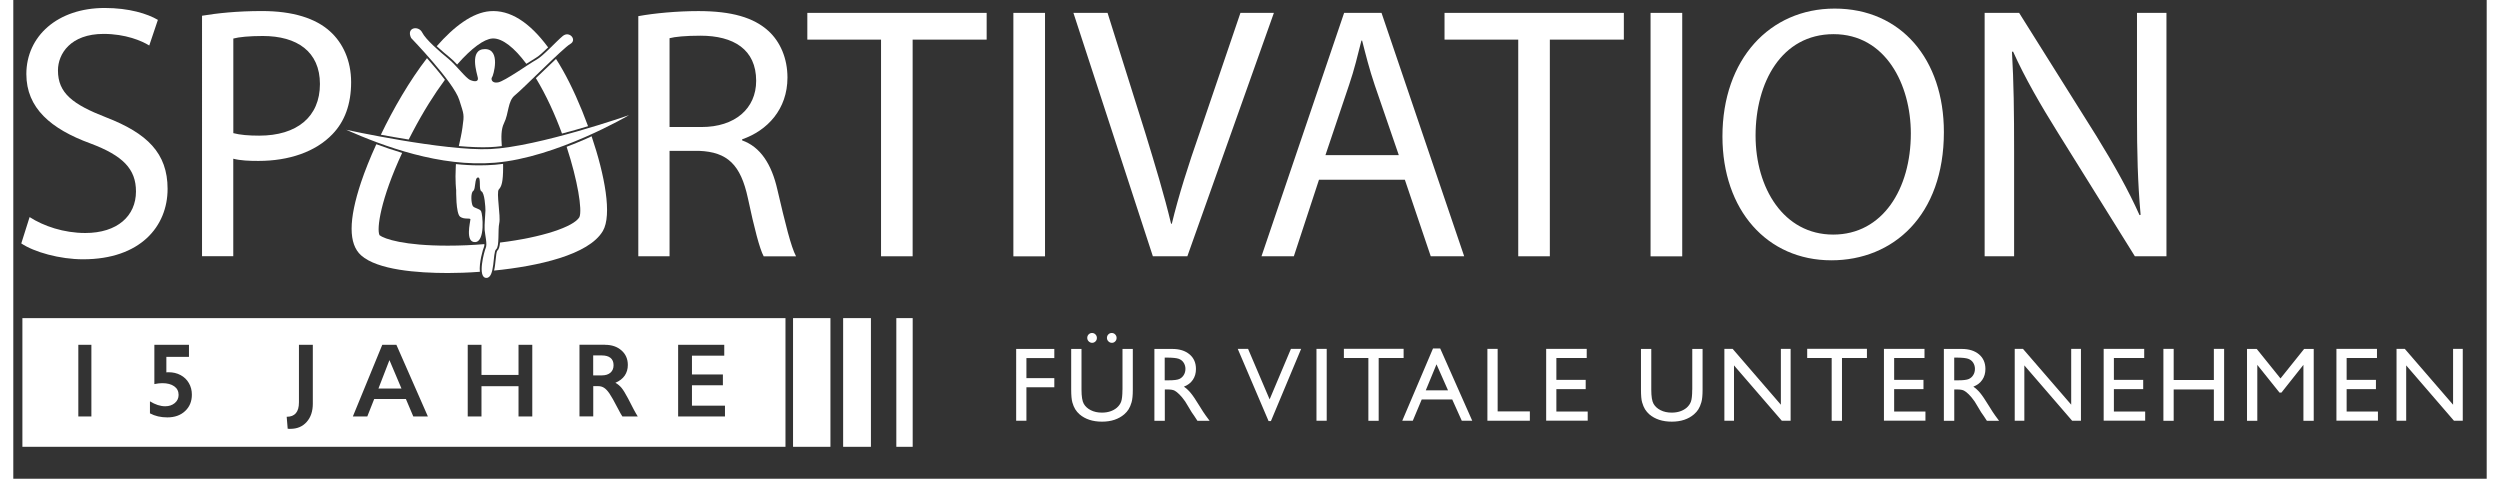 <?xml version="1.0" encoding="utf-8"?>
<!DOCTYPE svg>
<svg xmlns="http://www.w3.org/2000/svg" xmlns:xlink="http://www.w3.org/1999/xlink" xmlns:a="http://ns.adobe.com/AdobeSVGViewerExtensions/3.0/" version="1.2" baseProfile="tiny" x="0px" y="0px" width="235" height="45" viewBox="14.167 11.167 310 60" xml:space="preserve">
<rect x="14.167" y="11.167" width="310" height="60" fill="#333333" stroke="none"/>
<defs>
</defs>
<rect display="none" fill="#0099BF" width="388" height="93.333"/>
<path display="none" fill="#AEC905" d="M312.971,59.125l-5.93-6.743h-1.018v8.69h1.185v-6.695l5.878,6.695h1.08v-8.69h-1.195V59.125  z M298.641,61.061h5.107v-1.105h-3.846v-2.702h3.592v-1.112h-3.592v-2.652h3.721v-1.104h-4.982V61.061z M291.762,55.944  l-2.923-3.563h-1.188v8.689h1.258v-6.764l2.736,3.354h0.23l2.705-3.354v6.764h1.27v-8.689h-1.179L291.762,55.944z M283.575,56.139  h-4.938v-3.757h-1.253v8.69h1.253v-3.782h4.938v3.782h1.262v-8.69h-1.262V56.139z M270.038,61.061h5.098v-1.105h-3.845v-2.702h3.601  v-1.112h-3.601v-2.652h3.729v-1.104h-4.982V61.061z M266.053,59.125l-5.931-6.743h-1.015v8.69h1.184v-6.695l5.878,6.695h1.08v-8.69  h-1.196V59.125z M253.379,53.577c0.271,0.086,0.477,0.247,0.621,0.468c0.148,0.22,0.225,0.466,0.225,0.739  c0,0.277-0.066,0.531-0.203,0.746c-0.127,0.218-0.317,0.386-0.553,0.486c-0.236,0.111-0.678,0.168-1.307,0.168h-0.484v-2.748h0.379  C252.676,53.438,253.112,53.483,253.379,53.577 M251.678,61.073v-3.782h0.328c0.414,0,0.707,0.048,0.879,0.135  c0.18,0.097,0.373,0.242,0.586,0.462c0.215,0.209,0.461,0.492,0.719,0.852l0.414,0.673l0.395,0.637l0.245,0.345  c0.038,0.051,0.063,0.088,0.075,0.108l0.387,0.572h1.49l-0.463-0.624c-0.181-0.247-0.428-0.621-0.73-1.111  c-0.493-0.79-0.868-1.339-1.141-1.654c-0.27-0.315-0.543-0.563-0.823-0.742c0.483-0.18,0.844-0.455,1.101-0.826  c0.262-0.372,0.387-0.807,0.387-1.317c0-0.737-0.262-1.327-0.78-1.769c-0.521-0.432-1.229-0.646-2.12-0.646h-2.197v8.69h1.25V61.073  z M243.04,61.061h5.1v-1.105h-3.846v-2.702h3.602v-1.112h-3.602v-2.652h3.729v-1.104h-4.982V61.061z M233.604,53.475h3.018v7.598  h1.258v-7.598h3.069V52.37h-7.345V53.475z M230.372,59.125l-5.928-6.743h-1.018v8.69h1.186v-6.695l5.877,6.695h1.08v-8.69h-1.197  V59.125L230.372,59.125z M219.477,57.315c0,0.679-0.058,1.168-0.16,1.449c-0.112,0.281-0.287,0.524-0.532,0.73  c-0.476,0.388-1.085,0.578-1.827,0.578c-0.521,0-0.982-0.1-1.37-0.289c-0.382-0.191-0.669-0.446-0.86-0.768  c-0.188-0.318-0.283-0.887-0.283-1.703V52.38h-1.262v4.92c0,0.696,0.049,1.218,0.139,1.537c0.097,0.329,0.215,0.604,0.359,0.839  c0.146,0.225,0.322,0.426,0.529,0.604c0.697,0.59,1.617,0.885,2.762,0.885c1.121,0,2.034-0.297,2.725-0.891  c0.217-0.176,0.391-0.375,0.539-0.599c0.141-0.233,0.266-0.517,0.356-0.858c0.104-0.332,0.154-0.842,0.154-1.504v-4.934h-1.269  V57.315L219.477,57.315z M201.53,61.061h5.105v-1.105h-3.845v-2.702h3.601v-1.112h-3.601v-2.652h3.722v-1.104h-4.982V61.061z   M194.313,61.073h5.215V59.94h-3.953v-7.559h-1.262V61.073L194.313,61.073z M186.74,57.382l1.309-3.146l1.427,3.146H186.74z   M183.85,61.073h1.287l1.104-2.575h3.75l1.172,2.575h1.281l-3.937-8.741h-0.885L183.85,61.073z M176.667,53.475h3.017v7.598h1.268  v-7.598h3.061V52.37h-7.344L176.667,53.475L176.667,53.475z M173.311,61.073h1.254v-8.69h-1.254V61.073z M167.549,58.485  l-2.644-6.104h-1.263l3.788,8.729h0.285l3.713-8.729h-1.254L167.549,58.485z M156.371,53.577c0.265,0.086,0.474,0.247,0.621,0.468  c0.147,0.22,0.219,0.466,0.219,0.739c0,0.277-0.065,0.531-0.196,0.746c-0.132,0.218-0.318,0.386-0.553,0.486  c-0.24,0.111-0.678,0.168-1.313,0.168h-0.479v-2.748h0.376C155.664,53.438,156.104,53.483,156.371,53.577 M154.669,61.073v-3.782  h0.329c0.41,0,0.703,0.048,0.878,0.135c0.171,0.097,0.368,0.242,0.587,0.462c0.214,0.209,0.454,0.492,0.713,0.852l0.42,0.673  l0.389,0.637l0.247,0.345c0.036,0.051,0.061,0.088,0.074,0.108l0.382,0.572h1.499l-0.467-0.624  c-0.181-0.247-0.429-0.621-0.736-1.111c-0.484-0.79-0.863-1.339-1.131-1.654c-0.269-0.315-0.543-0.563-0.823-0.742  c0.475-0.18,0.844-0.455,1.099-0.826c0.255-0.372,0.386-0.807,0.386-1.317c0-0.737-0.264-1.327-0.785-1.769  c-0.521-0.432-1.229-0.646-2.119-0.646h-2.202v8.69h1.26V61.073z M147.734,50.629c-0.114,0.109-0.173,0.254-0.173,0.416  c0,0.166,0.06,0.303,0.178,0.424c0.116,0.114,0.259,0.174,0.427,0.174c0.164,0,0.303-0.058,0.414-0.168  c0.118-0.117,0.171-0.252,0.171-0.424c0-0.16-0.057-0.307-0.18-0.418c-0.119-0.119-0.261-0.179-0.424-0.179  C147.986,50.455,147.85,50.512,147.734,50.629 M145.314,50.629c-0.116,0.109-0.174,0.254-0.174,0.416  c0,0.166,0.059,0.303,0.178,0.424c0.117,0.114,0.258,0.174,0.427,0.174c0.164,0,0.303-0.058,0.414-0.168  c0.113-0.117,0.171-0.252,0.171-0.424c0-0.16-0.062-0.307-0.181-0.418c-0.119-0.119-0.26-0.179-0.424-0.179  C145.565,50.455,145.429,50.512,145.314,50.629 M149.461,57.315c0,0.679-0.052,1.168-0.161,1.449  c-0.111,0.281-0.291,0.524-0.536,0.73c-0.471,0.388-1.079,0.578-1.823,0.578c-0.526,0-0.982-0.1-1.367-0.289  c-0.384-0.191-0.671-0.446-0.862-0.768c-0.19-0.318-0.283-0.887-0.283-1.703V52.38h-1.268v4.92c0,0.696,0.049,1.218,0.142,1.537  c0.097,0.329,0.216,0.604,0.36,0.839c0.145,0.225,0.323,0.426,0.53,0.604c0.696,0.59,1.611,0.885,2.759,0.885  c1.123,0,2.035-0.297,2.729-0.891c0.208-0.176,0.386-0.375,0.531-0.599c0.145-0.233,0.266-0.517,0.367-0.858  c0.097-0.332,0.148-0.842,0.148-1.504v-4.934h-1.268v4.936H149.461z M136.409,61.073h1.26v-4.049h3.429v-1.107h-3.429v-2.43h3.429  v-1.104h-4.688L136.409,61.073L136.409,61.073z"/>
<path display="none" fill="#AEC905" d="M58.231,38.638c0.595,0.464,3.031,1.275,8.383,1.275c8.055,0,15.165-1.825,16.146-3.453  c0.631-1.499-1.594-11.238-5.897-17.638c-1.683-2.5-3.387-3.933-4.679-3.933c-0.046,0-0.087,0.002-0.133,0.005  c-1.941,0.146-5.931,4.09-9.798,11.346C58.542,33.193,57.8,37.766,58.231,38.638 M66.616,43.208L66.616,43.208  c-3.743,0-8.624-0.363-10.637-2.13c-1.565-1.375-1.565-4.269-0.002-8.849c2.291-6.74,9.515-20.15,15.823-20.625  c3.064-0.229,6.076,2.186,8.937,7.149c3.257,5.661,6.75,16.296,4.895,19.392C83.227,42.151,72.14,43.208,66.616,43.208"/>
<path display="none" fill="#AEC905" d="M15.18,36.443c1.721,1.095,4.194,1.924,6.846,1.924c3.933,0,6.228-2.055,6.228-5.02  c0-2.707-1.591-4.323-5.608-5.809c-4.859-1.745-7.86-4.279-7.86-8.379c0-4.59,3.841-7.993,9.626-7.993  c3.003,0,5.255,0.698,6.532,1.44l-1.056,3.103c-0.929-0.568-2.913-1.402-5.611-1.402c-4.058,0-5.608,2.407-5.608,4.413  c0,2.751,1.811,4.104,5.917,5.677c5.035,1.917,7.554,4.322,7.554,8.644c0,4.541-3.358,8.511-10.379,8.511  c-2.868,0-6.005-0.872-7.594-1.919L15.18,36.443z"/>
<path display="none" fill="#AEC905" d="M40.208,26.298c0.837,0.216,1.898,0.301,3.18,0.301c4.639,0,7.465-2.27,7.465-6.238  c0-3.931-2.827-5.808-7.025-5.808c-1.677,0-2.957,0.131-3.621,0.306L40.208,26.298L40.208,26.298z M36.368,12.106  c1.854-0.306,4.284-0.571,7.376-0.571c3.796,0,6.578,0.875,8.347,2.451c1.587,1.393,2.602,3.532,2.602,6.152  c0,2.666-0.791,4.759-2.293,6.29c-2.078,2.137-5.345,3.225-9.097,3.225c-1.149,0-2.211-0.038-3.093-0.262v11.787h-3.842V12.106z"/>
<path display="none" fill="#AEC905" d="M93.819,25.557h3.929c4.107,0,6.716-2.229,6.716-5.59c0-3.801-2.782-5.458-6.846-5.458  c-1.855,0-3.134,0.13-3.799,0.306V25.557z M89.978,12.149c1.944-0.348,4.773-0.613,7.375-0.613c4.107,0,6.804,0.789,8.609,2.404  c1.458,1.311,2.343,3.319,2.343,5.633c0,3.839-2.471,6.417-5.565,7.462v0.134c2.254,0.786,3.625,2.883,4.33,5.938  c0.972,4.103,1.676,6.938,2.297,8.073h-3.978c-0.482-0.873-1.149-3.355-1.94-7.028c-0.884-4.059-2.518-5.585-6.005-5.716h-3.624  v12.744h-3.842V12.149z"/>
<polygon display="none" fill="#AEC905" points="119.8,14.992 110.748,14.992 110.748,11.757 132.78,11.757 132.78,14.992   123.682,14.992 123.682,41.181 119.8,41.181 "/>
<rect x="214.362" y="11.756" display="none" fill="#AEB9B0" width="3.882" height="29.425"/>
<path display="none" fill="#AEB9B0" d="M62.108,14.847c0,0,5.208,5.273,5.909,7.472c0.581,1.818,0.631,1.675,0.39,3.354  c-0.245,1.673-0.726,2.968-0.826,4.692c-0.096,1.729,0.049,2.829,0.049,2.829s-0.049,2.825,0.487,3.21  c0.531,0.387,1.258,0.096,1.258,0.336c0,0.24-0.677,2.776,0.582,2.728c1.262-0.05,0.921-3.4,0.727-3.736  c-0.193-0.333-0.822-0.333-1.018-0.62c-0.194-0.287-0.291-1.58,0.05-1.822c0.337-0.24,0.145-1.582,0.581-1.629  c0.436-0.046,0.047,1.485,0.437,1.678c0.386,0.192,0.485,1.917,0.485,2.298c0,0.382-0.145,1.729-0.099,2.345  c0.049,0.624,0.341,1.725,0.145,2.16c-0.191,0.425-1.066,3.595,0.049,3.636c1.114,0.05,0.777-3.111,1.214-3.448  c0.436-0.336,0.191-2.348,0.386-3.161c0.195-0.812-0.386-3.735-0.05-4.068c0.34-0.336,0.536-0.862,0.536-2.686  c0-1.908-0.536-4.022,0.096-5.271c0.631-1.244,0.436-2.681,1.358-3.399c0.917-0.718,5.909-5.703,6.781-6.178  c0.872-0.481-0.096-1.63-0.918-0.961c-0.827,0.673-2.426,2.442-3.247,2.874c-0.825,0.431-3.878,2.59-4.701,2.734  c-0.823,0.144-0.872-0.479-0.727-0.624s1.112-3.404-0.873-3.404c-1.989,0-0.971,2.972-0.872,3.452  c0.096,0.478-0.34,0.526-0.921,0.288c-0.582-0.243-1.694-1.773-2.711-2.591c-1.017-0.813-2.766-2.298-3.202-3.161  C63.025,13.312,61.478,13.554,62.108,14.847"/>
<rect x="136.063" y="11.756" display="none" fill="#AEB9B0" width="3.884" height="29.425"/>
<path display="none" fill="#AEB9B0" d="M153.205,41.181l-9.763-29.423h4.2l4.633,14.497c1.239,3.969,2.343,7.553,3.179,11h0.09  c0.837-3.407,2.034-7.117,3.404-10.956l5.031-14.542h4.113L157.442,41.18L153.205,41.181L153.205,41.181z"/>
<path display="none" fill="#AEB9B0" d="M183.42,28.959l-2.961-8.47c-0.654-1.92-1.102-3.668-1.539-5.37h-0.092  c-0.444,1.702-0.883,3.535-1.503,5.327l-2.914,8.514L183.42,28.959L183.42,28.959z M173.621,31.931l-3.095,9.25h-3.974  l10.154-29.422h4.601l10.152,29.421h-4.107l-3.179-9.25L173.621,31.931L173.621,31.931z"/>
<polygon display="none" fill="#AEB9B0" points="198.096,14.992 189.043,14.992 189.043,11.757 211.081,11.757 211.081,14.992   201.983,14.992 201.983,41.181 198.096,41.181 "/>
<path display="none" fill="#AEB9B0" d="M227.264,26.6c0,6.335,3.443,11.961,9.534,11.961c6.093,0,9.543-5.54,9.543-12.222  c0-5.894-3.093-12.005-9.495-12.005S227.264,20.185,227.264,26.6 M250.407,26.165c0,10.084-6.233,15.504-13.825,15.504  c-7.907,0-13.383-6.075-13.383-14.979c0-9.344,5.833-15.455,13.772-15.455C245.149,11.235,250.407,17.388,250.407,26.165"/>
<path display="none" fill="#AEB9B0" d="M255.414,41.181V11.757h4.233l9.5,14.887c2.156,3.448,3.924,6.551,5.299,9.565l0.127-0.048  c-0.357-3.923-0.438-7.507-0.438-12.093V11.757h3.615v29.423h-3.879l-9.451-14.926c-2.077-3.277-4.063-6.637-5.519-9.824  l-0.135,0.042c0.213,3.712,0.262,7.245,0.262,12.14v12.568H255.414z"/>
<path display="none" fill="#AEC905" d="M54.125,25.917c0,0,12.035,2.589,17.683,2.332c5.908-0.27,17.038-4.096,17.038-4.096  s-8.867,5.136-16.452,5.747C65.649,30.442,58.735,27.901,54.125,25.917"/>
<rect x="124.84" y="51.037" fill="#FFFFFF" width="2.05" height="16.13"/>
<rect x="118.174" y="51.037" fill="#FFFFFF" width="3.482" height="16.13"/>
<rect x="111.895" y="51.037" fill="#FFFFFF" width="4.687" height="16.13"/>
<path fill="#FFFFFF" d="M319.953,61.892l-6.05-6.999h-1.037v9.01h1.21v-6.941l5.99,6.941h1.101v-9.01h-1.214V61.892z   M305.333,63.889h5.203v-1.146h-3.923v-2.802h3.672v-1.16h-3.672v-2.741h3.802v-1.147h-5.082V63.889z M298.323,58.598l-2.978-3.697  h-1.219v9.009h1.29v-7.012l2.786,3.478h0.235l2.759-3.478v7.012h1.291v-9.009h-1.203L298.323,58.598z M289.971,58.79h-5.037v-3.896  h-1.288v9.01h1.288v-3.924h5.037v3.924h1.285v-9.01h-1.285V58.79z M276.16,63.889h5.202v-1.146h-3.921v-2.802h3.673v-1.16h-3.673  v-2.741h3.8v-1.147h-5.081V63.889z M272.098,61.892l-6.05-6.999h-1.036v9.01h1.206v-6.941l5.994,6.941h1.101v-9.01h-1.223v6.999  H272.098z M259.172,56.133c0.275,0.101,0.482,0.257,0.631,0.49c0.146,0.228,0.223,0.484,0.223,0.772  c0,0.291-0.068,0.545-0.204,0.766c-0.132,0.226-0.324,0.399-0.568,0.508c-0.241,0.108-0.687,0.164-1.335,0.164h-0.49v-2.846h0.388  C258.452,55.994,258.898,56.041,259.172,56.133 M257.434,63.903v-3.924h0.33c0.421,0,0.719,0.051,0.897,0.15  c0.178,0.093,0.378,0.254,0.601,0.472c0.223,0.216,0.462,0.512,0.726,0.883l0.426,0.704l0.394,0.658l0.249,0.357  c0.039,0.053,0.065,0.089,0.077,0.11l0.391,0.596h1.526l-0.478-0.647c-0.189-0.256-0.438-0.638-0.751-1.151  c-0.498-0.813-0.879-1.381-1.152-1.707c-0.274-0.327-0.555-0.581-0.844-0.774c0.492-0.194,0.863-0.475,1.121-0.859  c0.263-0.383,0.391-0.837,0.391-1.358c0-0.769-0.27-1.383-0.8-1.831c-0.538-0.45-1.257-0.68-2.162-0.68h-2.245v9.009h1.304V63.903z   M248.621,63.889h5.202v-1.146h-3.922v-2.802h3.675v-1.16h-3.675v-2.741h3.804v-1.147h-5.084V63.889z M238.994,56.033h3.077v7.877  h1.291v-7.877h3.127v-1.146h-7.487v1.146H238.994z M235.703,61.892l-6.042-6.999h-1.039v9.01h1.206v-6.941l5.996,6.941h1.101v-9.01  h-1.222V61.892z M224.591,60.012c0,0.712-0.058,1.211-0.165,1.504c-0.114,0.294-0.292,0.543-0.546,0.763  c-0.478,0.396-1.101,0.603-1.86,0.603c-0.534,0-1-0.103-1.394-0.304c-0.395-0.198-0.688-0.467-0.88-0.799  c-0.191-0.333-0.286-0.923-0.286-1.767v-5.111h-1.291v5.097c0,0.732,0.042,1.263,0.145,1.602c0.097,0.341,0.219,0.627,0.363,0.865  c0.146,0.235,0.331,0.447,0.54,0.633c0.71,0.605,1.644,0.916,2.818,0.916c1.142,0,2.075-0.311,2.785-0.924  c0.218-0.186,0.396-0.397,0.543-0.625c0.144-0.238,0.274-0.524,0.374-0.883c0.104-0.354,0.153-0.879,0.153-1.569v-5.111h-1.292  v5.111H224.591z M206.286,63.889h5.206v-1.146h-3.927v-2.802h3.675v-1.16h-3.675v-2.741h3.804v-1.147h-5.083V63.889z   M198.921,63.903h5.321v-1.172h-4.036v-7.838h-1.285V63.903z M191.198,60.088l1.344-3.261l1.444,3.261H191.198z M188.249,63.903  h1.32l1.12-2.669h3.824l1.198,2.669h1.311l-4.016-9.061h-0.903L188.249,63.903z M180.928,56.033h3.075v7.877h1.292v-7.877h3.125  v-1.146h-7.486v1.146H180.928z M177.498,63.903h1.283v-9.01h-1.283V63.903z M171.626,61.223l-2.701-6.33h-1.293l3.863,9.048h0.295  l3.785-9.048h-1.278L171.626,61.223z M160.222,56.133c0.273,0.101,0.483,0.257,0.629,0.49c0.146,0.228,0.224,0.484,0.224,0.772  c0,0.291-0.071,0.545-0.204,0.766c-0.134,0.226-0.326,0.399-0.566,0.508c-0.243,0.108-0.688,0.164-1.337,0.164h-0.491v-2.846h0.381  C159.503,55.994,159.955,56.041,160.222,56.133 M158.49,63.903v-3.924h0.331c0.421,0,0.721,0.051,0.898,0.15  c0.178,0.093,0.376,0.254,0.598,0.472c0.223,0.216,0.465,0.512,0.726,0.883l0.427,0.704l0.395,0.658l0.249,0.357  c0.038,0.053,0.063,0.089,0.076,0.11l0.389,0.596h1.527l-0.478-0.647c-0.19-0.256-0.438-0.638-0.751-1.151  c-0.496-0.813-0.878-1.381-1.153-1.707c-0.273-0.327-0.554-0.581-0.84-0.774c0.49-0.194,0.86-0.475,1.12-0.859  c0.261-0.383,0.389-0.837,0.389-1.358c0-0.769-0.268-1.383-0.802-1.831c-0.536-0.45-1.254-0.68-2.159-0.68h-2.248v9.009h1.306  V63.903z M151.416,53.076c-0.115,0.115-0.179,0.263-0.179,0.437c0,0.164,0.058,0.314,0.179,0.433c0.12,0.122,0.268,0.189,0.44,0.189  c0.165,0,0.306-0.059,0.42-0.182c0.114-0.114,0.171-0.262,0.171-0.433c0-0.176-0.063-0.32-0.184-0.444  c-0.121-0.121-0.267-0.176-0.434-0.176C151.67,52.904,151.529,52.961,151.416,53.076 M148.946,53.076  c-0.115,0.115-0.178,0.263-0.178,0.437c0,0.164,0.057,0.314,0.178,0.433c0.12,0.122,0.268,0.189,0.433,0.189  c0.166,0,0.305-0.059,0.428-0.182c0.114-0.114,0.17-0.262,0.17-0.433c0-0.176-0.063-0.32-0.184-0.444  c-0.122-0.121-0.267-0.176-0.433-0.176C149.201,52.904,149.06,52.961,148.946,53.076 M153.179,60.012  c0,0.712-0.057,1.211-0.165,1.504c-0.109,0.294-0.293,0.543-0.548,0.763c-0.477,0.396-1.101,0.603-1.858,0.603  c-0.535,0-1-0.103-1.395-0.304c-0.395-0.198-0.688-0.467-0.878-0.799c-0.191-0.333-0.287-0.923-0.287-1.767v-5.111h-1.293v5.097  c0,0.732,0.051,1.263,0.147,1.602c0.095,0.341,0.216,0.627,0.363,0.865c0.146,0.235,0.331,0.447,0.541,0.633  c0.708,0.605,1.644,0.916,2.813,0.916c1.147,0,2.077-0.311,2.791-0.924c0.216-0.186,0.395-0.397,0.541-0.625  c0.146-0.238,0.272-0.524,0.375-0.883c0.102-0.354,0.153-0.879,0.153-1.569v-5.111h-1.294v5.111H153.179z M139.859,63.903h1.286  v-4.2h3.496v-1.142h-3.496v-2.515h3.496v-1.146h-4.782V63.903z"/>
<path fill="#FFFFFF" d="M16.211,38.374c1.756,1.132,4.278,1.995,6.984,1.995c4.005,0,6.348-2.129,6.348-5.208  c0-2.808-1.624-4.485-5.718-6.019c-4.953-1.812-8.022-4.435-8.022-8.69c0-4.753,3.916-8.285,9.818-8.285  c3.063,0,5.361,0.723,6.667,1.491l-1.081,3.212c-0.949-0.588-2.975-1.453-5.725-1.453c-4.139,0-5.718,2.496-5.718,4.575  c0,2.854,1.847,4.255,6.037,5.886c5.139,1.99,7.703,4.479,7.703,8.965c0,4.702-3.425,8.823-10.588,8.823  c-2.929,0-6.125-0.901-7.749-1.989L16.211,38.374z"/>
<path fill="#FFFFFF" d="M41.743,27.855c0.853,0.223,1.936,0.313,3.241,0.313c4.731,0,7.615-2.355,7.615-6.469  c0-4.076-2.884-6.021-7.163-6.021c-1.714,0-3.019,0.133-3.693,0.32V27.855L41.743,27.855z M37.821,13.139  c1.884-0.313,4.367-0.588,7.519-0.588c3.871,0,6.712,0.909,8.513,2.539c1.617,1.446,2.655,3.667,2.655,6.379  c0,2.764-0.809,4.934-2.344,6.52c-2.12,2.214-5.45,3.347-9.276,3.347c-1.171,0-2.253-0.045-3.151-0.276v12.222h-3.916V13.139z"/>
<path fill="#FFFFFF" d="M96.424,27.087h4.004c4.189,0,6.845-2.31,6.845-5.79c0-3.941-2.84-5.656-6.979-5.656  c-1.89,0-3.195,0.134-3.877,0.313v11.133H96.424z M92.508,13.19c1.979-0.364,4.865-0.634,7.519-0.634  c4.19,0,6.941,0.813,8.781,2.489c1.489,1.356,2.387,3.442,2.387,5.841c0,3.981-2.521,6.648-5.68,7.742v0.135  c2.299,0.819,3.693,2.988,4.413,6.156c0.994,4.254,1.712,7.196,2.344,8.375h-4.056c-0.497-0.91-1.171-3.48-1.98-7.288  c-0.905-4.21-2.567-5.791-6.125-5.932h-3.694v13.213h-3.916V13.19H92.508z"/>
<polygon fill="#FFFFFF" points="122.924,16.133 113.686,16.133 113.686,12.781 136.161,12.781 136.161,16.133 126.884,16.133   126.884,43.288 122.924,43.288 "/>
<rect x="219.37" y="12.781" fill="#FFFFFF" width="3.969" height="30.514"/>
<rect x="139.51" y="12.781" fill="#FFFFFF" width="3.966" height="30.514"/>
<path fill="#FFFFFF" d="M156.993,43.288l-9.958-30.507h4.279l4.724,15.029c1.26,4.12,2.388,7.831,3.24,11.402h0.089  c0.854-3.532,2.076-7.377,3.47-11.356l5.132-15.075h4.192l-10.846,30.507H156.993z"/>
<path fill="#FFFFFF" d="M187.817,30.612l-3.02-8.786c-0.673-1.989-1.126-3.8-1.576-5.566h-0.091  c-0.446,1.767-0.898,3.667-1.535,5.522l-2.973,8.83H187.817z M177.815,33.691l-3.153,9.597h-4.055l10.357-30.507h4.687l10.36,30.507  h-4.19l-3.247-9.597H177.815z"/>
<polygon fill="#FFFFFF" points="202.786,16.133 193.548,16.133 193.548,12.781 216.022,12.781 216.022,16.133 206.747,16.133   206.747,43.288 202.786,43.288 "/>
<path fill="#FFFFFF" d="M232.532,28.168c0,6.565,3.516,12.4,9.729,12.4c6.215,0,9.731-5.746,9.731-12.675  c0-6.111-3.155-12.445-9.685-12.445C235.774,15.455,232.532,21.514,232.532,28.168 M256.134,27.72  c0,10.455-6.353,16.072-14.102,16.072c-8.059,0-13.652-6.295-13.652-15.527c0-9.688,5.95-16.021,14.053-16.021  C250.776,12.235,256.134,18.615,256.134,27.72"/>
<path fill="#FFFFFF" d="M261.242,43.288V12.781h4.323l9.686,15.433c2.202,3.577,4.009,6.789,5.404,9.917l0.135-0.043  c-0.364-4.071-0.454-7.787-0.454-12.542V12.781h3.693v30.507h-3.958l-9.642-15.478c-2.121-3.397-4.145-6.878-5.627-10.186  l-0.135,0.044c0.223,3.846,0.268,7.511,0.268,12.579v13.04H261.242z"/>
<path fill="#FFFFFF" d="M68.835,18.334c0.318,0.256,0.649,0.588,0.961,0.921c1.815-2.072,3.375-3.187,4.393-3.263  c0.045-0.006,0.089-0.006,0.133-0.006c1.159,0,2.643,1.145,4.146,3.18c0.483-0.313,0.897-0.576,1.132-0.71  c0.396-0.211,0.994-0.769,1.599-1.35c-2.355-3.192-4.801-4.723-7.278-4.537c-2.196,0.167-4.501,1.9-6.685,4.389  C67.841,17.516,68.459,18.027,68.835,18.334"/>
<path fill="#FFFFFF" d="M86.204,26.984c-0.942-2.578-2.063-5.067-3.15-6.993c-0.287-0.506-0.574-0.984-0.867-1.439  c-0.752,0.704-1.604,1.529-2.375,2.272c-0.051,0.044-0.097,0.096-0.147,0.14c1.305,2.15,2.407,4.588,3.273,6.943  C84.084,27.604,85.192,27.292,86.204,26.984"/>
<path fill="#FFFFFF" d="M85.943,28.572c-0.732,0.32-1.547,0.66-2.426,0.992c1.388,4.235,1.98,7.927,1.604,8.817  c-0.72,1.222-4.705,2.545-9.952,3.187c-0.044,0.51-0.14,0.857-0.35,1.023c-0.09,0.103-0.153,0.697-0.197,1.127  c-0.045,0.448-0.096,0.933-0.198,1.359c5.527-0.554,11.862-1.962,13.632-4.956c1.171-1.991,0.255-6.968-1.408-11.875  C86.421,28.36,86.186,28.462,85.943,28.572"/>
<path fill="#FFFFFF" d="M63.722,28.655c0.147-0.294,0.3-0.589,0.459-0.889c1.375-2.624,2.77-4.832,4.082-6.597  c-0.694-0.916-1.509-1.875-2.248-2.713c-2.204,2.854-4.221,6.354-5.781,9.597C61.29,28.245,62.48,28.457,63.722,28.655"/>
<path fill="#FFFFFF" d="M60.067,40.646c-0.388-0.793,0.147-4.538,2.835-10.315c-1.128-0.34-2.211-0.709-3.236-1.087  c-0.795,1.74-1.445,3.378-1.903,4.742c-1.591,4.76-1.591,7.767,0,9.188c2.056,1.83,7.042,2.211,10.869,2.211l0,0  c1.145,0,2.521-0.043,4.011-0.153c-0.12-1.112,0.389-2.847,0.522-3.134c0.032-0.077,0.045-0.191,0.045-0.334  c-1.465,0.123-2.999,0.192-4.578,0.192C63.169,41.961,60.678,41.119,60.067,40.646"/>
<path fill="#FFFFFF" d="M70.064,23.696c0.591,1.887,0.642,1.741,0.394,3.48c-0.113,0.825-0.293,1.562-0.452,2.298  c1.458,0.128,2.814,0.185,3.916,0.134c0.458-0.019,0.949-0.064,1.471-0.127c-0.083-1.107-0.095-2.125,0.267-2.854  c0.644-1.292,0.446-2.783,1.388-3.532c0.943-0.742,6.036-5.919,6.927-6.418c0.892-0.499-0.103-1.689-0.942-0.998  c-0.841,0.696-2.477,2.533-3.318,2.982c-0.839,0.448-3.959,2.687-4.799,2.834c-0.842,0.147-0.892-0.5-0.746-0.646  c0.153-0.148,1.141-3.532-0.89-3.532c-2.033,0-0.987,3.083-0.893,3.583c0.102,0.499-0.344,0.55-0.942,0.301  c-0.592-0.25-1.733-1.843-2.769-2.688c-1.039-0.845-2.821-2.386-3.267-3.283c-0.447-0.895-2.032-0.645-1.382,0.697  C64.028,15.941,69.351,21.418,70.064,23.696"/>
<path fill="#FFFFFF" d="M75.558,32.104c0-0.134-0.006-0.269-0.006-0.398c-0.338,0.046-0.669,0.084-1,0.11  c-0.662,0.051-1.318,0.077-1.974,0.077c-0.988,0-1.967-0.058-2.935-0.16c-0.007,0.109-0.019,0.212-0.019,0.327  c-0.096,1.791,0.05,2.937,0.05,2.937s-0.05,2.937,0.497,3.333c0.542,0.396,1.288,0.096,1.288,0.346c0,0.25-0.695,2.885,0.592,2.833  c1.286-0.051,0.942-3.531,0.745-3.876c-0.197-0.346-0.84-0.346-1.038-0.647c-0.197-0.3-0.298-1.644,0.051-1.887  c0.345-0.249,0.147-1.644,0.592-1.688c0.445-0.051,0.051,1.543,0.445,1.74c0.395,0.198,0.497,1.99,0.497,2.387  c0,0.397-0.146,1.792-0.102,2.438c0.051,0.646,0.351,1.79,0.147,2.24c-0.198,0.447-1.089,3.73,0.051,3.781  c1.14,0.053,0.789-3.23,1.241-3.584c0.446-0.347,0.198-2.438,0.395-3.281c0.198-0.846-0.395-3.879-0.052-4.229  C75.361,34.542,75.558,33.99,75.558,32.104"/>
<path fill="#FFFFFF" d="M55.877,27.432c0,0,12.296,2.687,18.064,2.419c6.036-0.281,17.401-4.255,17.401-4.255  s-9.06,5.331-16.802,5.963C67.645,32.135,60.584,29.5,55.877,27.432"/>
<polygon fill="#FFFFFF" points="59.933,59.859 62.817,59.859 61.31,56.3 "/>
<path fill="#FFFFFF" d="M87.923,55.713h-1.077v2.501h1.102c0.452,0,0.809-0.116,1.064-0.339c0.26-0.23,0.388-0.537,0.388-0.934  c0-0.409-0.128-0.716-0.383-0.92C88.764,55.814,88.395,55.713,87.923,55.713z"/>
<path fill="#FFFFFF" d="M15.307,51.037v16.13h95.64v-16.13H15.307z M23.954,63.366h-1.637v-8.982h1.637V63.366z M35.7,62.686  c-0.565,0.533-1.312,0.794-2.229,0.794c-0.82,0-1.547-0.166-2.177-0.506v-1.505c0.67,0.411,1.305,0.617,1.916,0.617  c0.479,0,0.879-0.135,1.197-0.402c0.319-0.271,0.478-0.611,0.478-1.021c0-0.461-0.184-0.824-0.547-1.079  c-0.369-0.263-0.867-0.393-1.496-0.393c-0.3,0-0.631,0.039-0.995,0.116v-4.925h4.337v1.516h-2.833v1.941l0.165-0.016h0.135  c0.546,0,1.043,0.12,1.484,0.356c0.445,0.239,0.789,0.57,1.037,1c0.249,0.427,0.376,0.907,0.376,1.445  C36.548,61.469,36.268,62.157,35.7,62.686z M51.708,61.746c0,0.962-0.256,1.73-0.771,2.304c-0.51,0.577-1.191,0.865-2.038,0.865  c-0.058,0-0.115,0-0.173,0c-0.051,0-0.108-0.008-0.17-0.016l-0.123-1.495c1.026,0,1.535-0.603,1.535-1.805v-7.216h1.739V61.746z   M64.301,63.366l-0.928-2.189h-3.974l-0.866,2.189h-1.809l3.687-8.982h1.771l3.947,8.982H64.301z M79.213,63.366h-1.725v-3.797  h-4.642v3.797h-1.724v-8.982h1.724v3.778h4.642v-3.778h1.725V63.366z M90.508,63.366c-0.134-0.197-0.312-0.512-0.535-0.946  c-0.496-0.962-0.859-1.603-1.088-1.934c-0.229-0.333-0.452-0.57-0.669-0.712c-0.216-0.139-0.458-0.21-0.738-0.21h-0.624v3.794  h-1.726v-8.983h3.209v0.009c0.84,0,1.527,0.234,2.056,0.703c0.529,0.464,0.795,1.076,0.795,1.823c0,0.513-0.133,0.953-0.394,1.337  c-0.261,0.378-0.65,0.677-1.166,0.895c0.286,0.152,0.541,0.366,0.764,0.629c0.223,0.268,0.496,0.716,0.828,1.343  c0.546,1.086,0.949,1.842,1.216,2.253H90.508z M103.363,63.366h-5.87v-8.982h5.781v1.356h-4.048v2.358h3.877v1.356h-3.877v2.554  h4.138V63.366z"/>
</svg>

